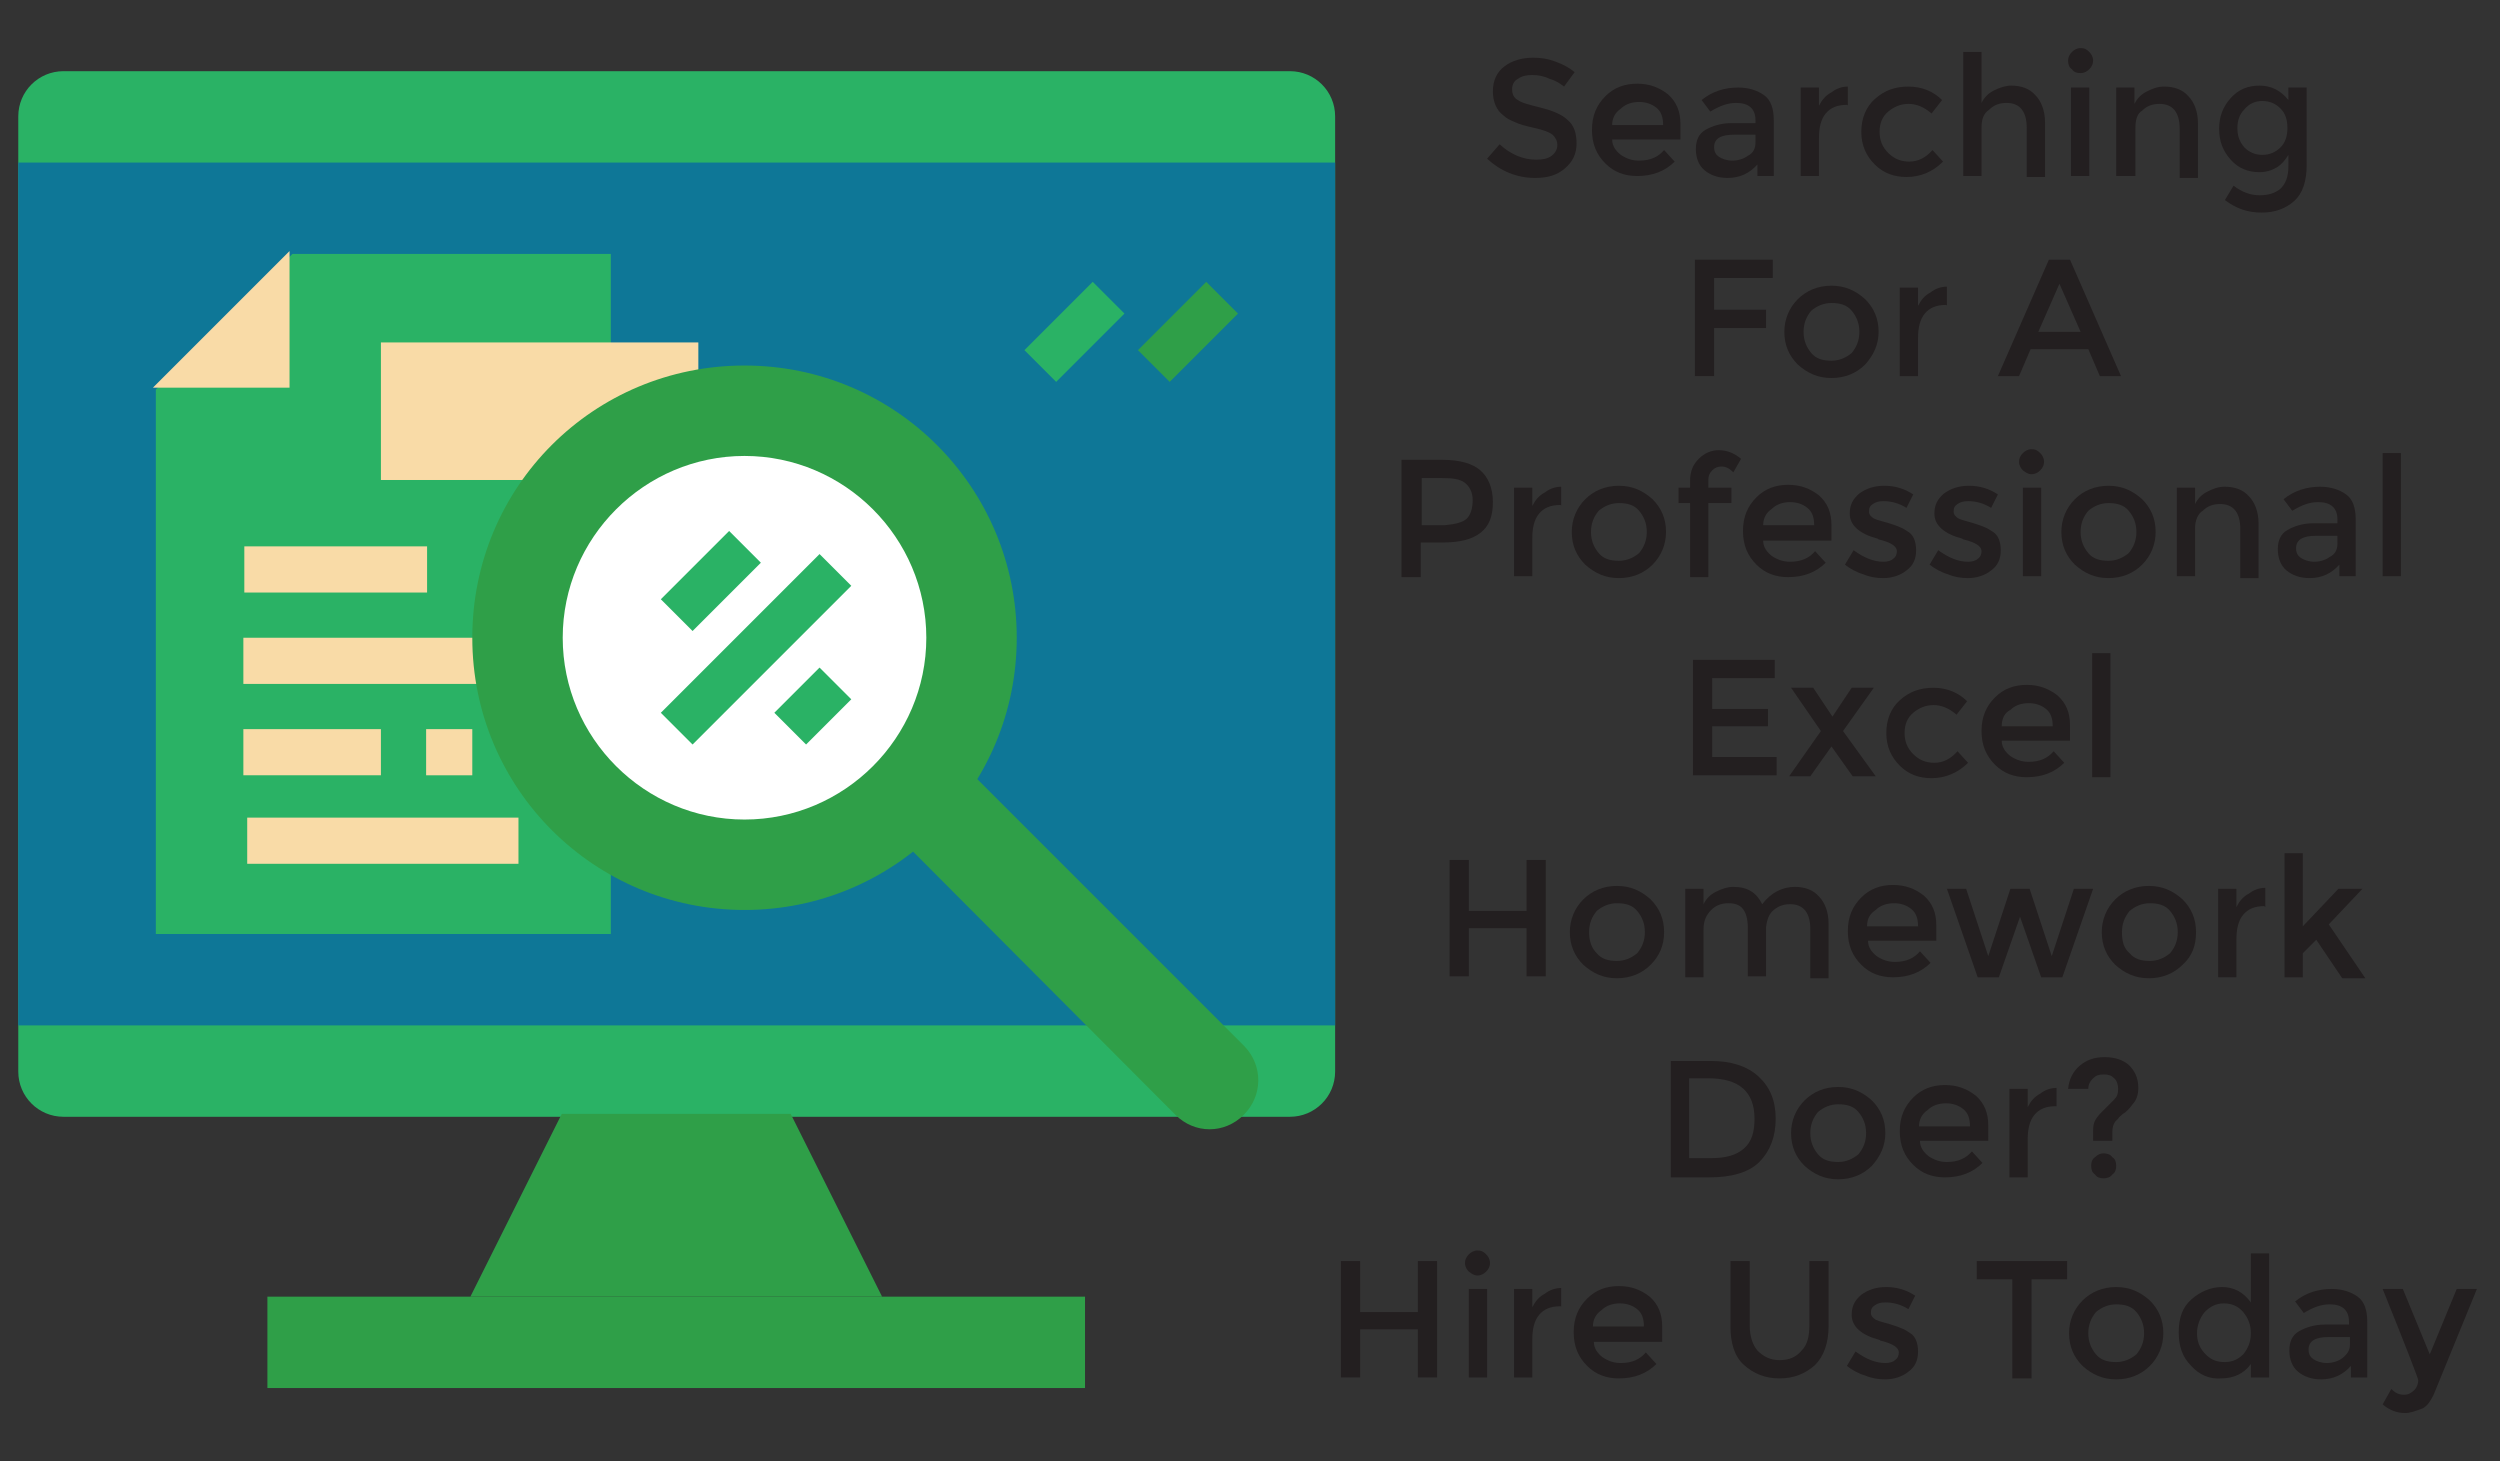 <?xml version="1.0" encoding="utf-8"?>
<!-- Generator: Adobe Illustrator 24.0.1, SVG Export Plug-In . SVG Version: 6.00 Build 0)  -->
<svg version="1.1" id="Layer_1" xmlns="http://www.w3.org/2000/svg" xmlns:xlink="http://www.w3.org/1999/xlink" x="0px" y="0px"
	 viewBox="0 0 259.9 151.9" style="enable-background:new 0 0 259.9 151.9;" xml:space="preserve">
<rect x="0" y="0" width="259.9" height="151.9" fill="#333333" stroke="none"/>
<style type="text/css">
	.st0{fill:#2AB265;}
	.st1{fill:#2F9F48;}
	.st2{fill:#0E7797;}
	.st3{fill:#F9DBA7;}
	.st4{fill:#FFFFFF;}
	.st5{fill:#231F20;}
</style>
<g>
	<path class="st0" d="M134.1,116.1H6.6c-2.6,0-4.7-2.1-4.7-4.7V12.1c0-2.6,2.1-4.7,4.7-4.7h127.5c2.6,0,4.7,2.1,4.7,4.7v99.3
		C138.8,114,136.7,116.1,134.1,116.1"/>
	<path class="st1" d="M58.3,115.8h23.9l9.5,19H48.9l9.5-19"/>
	<path class="st2" d="M138.8,106.6H1.9V16.9h136.9V106.6"/>
	<path class="st0" d="M63.4,97.1H16.2V40.5l14.2-14.1h33.1V97.1"/>
	<path class="st3" d="M30.1,40.3H15.9l14.2-14.2V40.3z"/>
	<path class="st3" d="M72.6,49.9h-33V35.6h33V49.9"/>
	<path class="st3" d="M44.4,61.6h-19v-4.8h19V61.6"/>
	<path class="st3" d="M51.3,71.1h-26v-4.8h26V71.1"/>
	<path class="st3" d="M39.6,80.6H25.3v-4.8h14.3V80.6"/>
	<path class="st3" d="M53.9,89.8H25.7V85h28.2V89.8"/>
	<path class="st3" d="M49.1,80.6h-4.8v-4.8h4.8V80.6"/>
	<path class="st1" d="M105.7,66.3c0,15.7-12.7,28.3-28.3,28.3S49.1,82,49.1,66.3S61.7,38,77.4,38S105.7,50.7,105.7,66.3"/>
	<path class="st4" d="M96.3,66.3c0,10.4-8.5,18.9-18.9,18.9s-18.9-8.5-18.9-18.9S67,47.4,77.4,47.4S96.3,55.9,96.3,66.3"/>
	<path class="st1" d="M129.3,115.9L129.3,115.9c-2,2-5.1,2-7.1,0L91.6,85.2l7.1-7.1l30.7,30.7C131.3,110.8,131.3,113.9,129.3,115.9"
		/>
	<path class="st0" d="M72,65.6l-3.3-3.3l7.1-7.1l3.3,3.3L72,65.6"/>
	<path class="st0" d="M72,77.4l-3.3-3.3l16.5-16.5l3.3,3.3L72,77.4"/>
	<path class="st0" d="M83.8,77.4l-3.3-3.3l4.7-4.7l3.3,3.3L83.8,77.4"/>
	<path class="st1" d="M121.6,39.7l-3.3-3.3l7.1-7.1l3.3,3.3L121.6,39.7"/>
	<path class="st0" d="M109.8,39.7l-3.3-3.3l7.1-7.1l3.3,3.3L109.8,39.7"/>
	<path class="st1" d="M112.8,144.3h-85v-9.5h85V144.3"/>
</g>
<g>
	<g>
		<path class="st5" d="M159.3,7.8c-0.6,0-1.1,0.1-1.5,0.4c-0.4,0.2-0.6,0.6-0.6,1.1s0.2,0.9,0.6,1.1c0.4,0.3,1.2,0.5,2.4,0.8
			c1.2,0.3,2.2,0.7,2.8,1.3c0.6,0.5,0.9,1.3,0.9,2.4c0,1.1-0.4,1.9-1.2,2.6c-0.8,0.7-1.8,1-3.1,1c-1.9,0-3.6-0.7-5-2l1.3-1.5
			c1.2,1.1,2.5,1.6,3.8,1.6c0.7,0,1.2-0.1,1.6-0.4c0.4-0.3,0.6-0.7,0.6-1.1c0-0.5-0.2-0.8-0.5-1.1c-0.4-0.3-1-0.5-1.9-0.7
			c-0.9-0.2-1.6-0.4-2-0.6c-0.5-0.2-0.9-0.4-1.2-0.7c-0.7-0.5-1.1-1.4-1.1-2.5s0.4-2,1.2-2.6s1.8-0.9,3-0.9c0.8,0,1.5,0.1,2.3,0.4
			s1.4,0.6,2,1.1l-1.1,1.5c-0.4-0.3-0.8-0.6-1.5-0.8C160.5,7.9,159.9,7.8,159.3,7.8z"/>
		<path class="st5" d="M174.8,14.5h-7.2c0,0.7,0.4,1.2,0.9,1.6c0.6,0.4,1.2,0.6,1.9,0.6c1.2,0,2-0.4,2.6-1.1l1.1,1.2
			c-1,1-2.3,1.5-3.9,1.5c-1.3,0-2.4-0.4-3.3-1.3s-1.4-2-1.4-3.5c0-1.5,0.5-2.6,1.4-3.5c0.9-0.9,2-1.3,3.3-1.3s2.3,0.4,3.2,1.1
			c0.9,0.8,1.3,1.8,1.3,3.1V14.5z M167.6,13h5.3c0-0.8-0.2-1.4-0.7-1.8c-0.5-0.4-1.1-0.6-1.8-0.6c-0.7,0-1.4,0.2-1.9,0.7
			C167.9,11.7,167.6,12.3,167.6,13z"/>
		<path class="st5" d="M184.5,18.3h-1.8v-1.2c-0.8,0.9-1.8,1.4-3.1,1.4c-1,0-1.8-0.3-2.4-0.8c-0.6-0.5-0.9-1.3-0.9-2.2s0.3-1.6,1-2
			s1.6-0.7,2.7-0.7h2.5v-0.3c0-1.2-0.7-1.8-2-1.8c-0.9,0-1.7,0.3-2.7,0.9l-0.9-1.2c1.1-0.9,2.4-1.3,3.8-1.3c1.1,0,2,0.3,2.7,0.8
			s1,1.4,1,2.6V18.3z M182.5,14.8v-0.8h-2.2c-1.4,0-2.1,0.4-2.1,1.3c0,0.5,0.2,0.8,0.5,1c0.3,0.2,0.8,0.4,1.4,0.4
			c0.6,0,1.2-0.2,1.6-0.5C182.3,15.9,182.5,15.4,182.5,14.8z"/>
		<path class="st5" d="M192,10.9c-1,0-1.7,0.3-2.2,0.9c-0.5,0.6-0.7,1.5-0.7,2.5v4h-1.9V9.1h1.9v1.9c0.3-0.6,0.7-1.1,1.3-1.4
			c0.5-0.4,1.1-0.6,1.7-0.6l0,2C192.1,10.9,192,10.9,192,10.9z"/>
		<path class="st5" d="M198.2,18.4c-1.3,0-2.4-0.4-3.3-1.3c-0.9-0.9-1.4-2-1.4-3.4c0-1.4,0.5-2.6,1.4-3.4c1-0.9,2.1-1.3,3.5-1.3
			c1.4,0,2.6,0.5,3.5,1.4l-1.1,1.4c-0.8-0.7-1.6-1-2.4-1c-0.8,0-1.5,0.3-2.1,0.8c-0.6,0.5-0.9,1.2-0.9,2.1c0,0.9,0.3,1.6,0.9,2.2
			s1.3,0.9,2.2,0.9c0.9,0,1.7-0.4,2.4-1.2l1.1,1.2C200.9,17.9,199.6,18.4,198.2,18.4z"/>
		<path class="st5" d="M206,13.3v5h-1.9V5.4h1.9v5.3c0.3-0.6,0.7-1,1.3-1.3c0.6-0.3,1.2-0.5,1.8-0.5c1,0,1.9,0.3,2.5,1
			c0.6,0.6,1,1.6,1,2.8v5.7h-1.9v-5.1c0-1.7-0.7-2.6-2.1-2.6c-0.7,0-1.3,0.2-1.8,0.7C206.2,11.8,206,12.4,206,13.3z"/>
		<path class="st5" d="M215.4,7.2C215.1,7,215,6.7,215,6.3c0-0.3,0.1-0.6,0.4-0.9c0.2-0.2,0.5-0.4,0.9-0.4s0.6,0.1,0.9,0.4
			c0.2,0.2,0.4,0.5,0.4,0.9c0,0.3-0.1,0.6-0.4,0.9c-0.2,0.2-0.5,0.4-0.9,0.4S215.6,7.5,215.4,7.2z M217.2,18.3h-1.9V9.1h1.9V18.3z"
			/>
		<path class="st5" d="M222,13.3v5H220V9.1h1.9v1.7c0.3-0.6,0.7-1,1.3-1.3s1.1-0.5,1.8-0.5c1,0,1.9,0.3,2.5,1c0.6,0.6,1,1.6,1,2.8
			v5.7h-1.9v-5.1c0-1.7-0.7-2.6-2.1-2.6c-0.7,0-1.3,0.2-1.8,0.7C222.2,11.8,222,12.4,222,13.3z"/>
		<path class="st5" d="M239.8,9.1v8.1c0,1.6-0.4,2.9-1.3,3.7c-0.9,0.8-2,1.2-3.4,1.2c-1.4,0-2.6-0.4-3.8-1.3l0.9-1.5
			c0.9,0.7,1.8,1,2.7,1s1.6-0.2,2.2-0.7c0.5-0.5,0.8-1.2,0.8-2.3v-1.2c-0.3,0.5-0.7,1-1.2,1.3c-0.5,0.3-1.1,0.5-1.8,0.5
			c-1.2,0-2.2-0.4-3-1.3c-0.8-0.9-1.2-1.9-1.2-3.2c0-1.3,0.4-2.3,1.2-3.2c0.8-0.9,1.8-1.3,3-1.3s2.2,0.5,3,1.5V9.1H239.8z
			 M232.6,13.3c0,0.8,0.2,1.4,0.7,2c0.5,0.5,1.1,0.8,1.9,0.8c0.8,0,1.4-0.3,1.9-0.8c0.5-0.5,0.7-1.2,0.7-2c0-0.8-0.2-1.5-0.7-2
			c-0.5-0.5-1.1-0.8-1.9-0.8c-0.8,0-1.4,0.3-1.9,0.9C232.8,11.9,232.6,12.6,232.6,13.3z"/>
		<path class="st5" d="M178.2,28.9v3.3h5.4v1.9h-5.4v5h-2V27h8.1l0,1.9H178.2z"/>
		<path class="st5" d="M193.9,37.9c-0.9,0.9-2.1,1.4-3.5,1.4c-1.4,0-2.5-0.5-3.5-1.4c-0.9-0.9-1.4-2-1.4-3.4c0-1.3,0.5-2.5,1.4-3.4
			c0.9-0.9,2.1-1.4,3.5-1.4c1.4,0,2.5,0.5,3.5,1.4c0.9,0.9,1.4,2,1.4,3.4C195.3,35.8,194.8,36.9,193.9,37.9z M188.3,36.7
			c0.5,0.6,1.2,0.8,2.1,0.8c0.8,0,1.5-0.3,2.1-0.8c0.5-0.6,0.8-1.3,0.8-2.2c0-0.9-0.3-1.6-0.8-2.2c-0.5-0.6-1.2-0.8-2.1-0.8
			c-0.8,0-1.5,0.3-2.1,0.8c-0.5,0.6-0.8,1.3-0.8,2.2C187.5,35.4,187.8,36.1,188.3,36.7z"/>
		<path class="st5" d="M202.3,31.7c-1,0-1.7,0.3-2.2,0.9c-0.5,0.6-0.7,1.5-0.7,2.5v4h-1.9v-9.2h1.9v1.9c0.3-0.6,0.7-1.1,1.3-1.4
			c0.5-0.4,1.1-0.6,1.7-0.6l0,2C202.4,31.7,202.3,31.7,202.3,31.7z"/>
		<path class="st5" d="M211.1,36.3l-1.2,2.8h-2.2L213,27h2.2l5.3,12.1h-2.2l-1.2-2.8H211.1z M216.3,34.5l-2.2-5l-2.2,5H216.3z"/>
		<path class="st5" d="M153.9,48.9c0.8,0.7,1.3,1.8,1.3,3.3c0,1.5-0.4,2.5-1.3,3.2c-0.9,0.7-2.2,1-4,1h-2.2v3.6h-2V47.8h4.2
			C151.8,47.8,153.1,48.2,153.9,48.9z M152.5,53.9c0.4-0.4,0.6-1.1,0.6-1.9c0-0.8-0.3-1.4-0.8-1.8s-1.3-0.5-2.4-0.5h-2.1v4.9h2.4
			C151.3,54.5,152.1,54.3,152.5,53.9z"/>
		<path class="st5" d="M162.2,52.5c-1,0-1.7,0.3-2.2,0.9c-0.5,0.6-0.7,1.5-0.7,2.5v4h-1.9v-9.2h1.9v1.9c0.3-0.6,0.7-1.1,1.3-1.4
			c0.5-0.4,1.1-0.6,1.7-0.6l0,2C162.3,52.5,162.2,52.5,162.2,52.5z"/>
		<path class="st5" d="M171.8,58.7c-0.9,0.9-2.1,1.4-3.5,1.4c-1.4,0-2.5-0.5-3.5-1.4c-0.9-0.9-1.4-2-1.4-3.4c0-1.3,0.5-2.5,1.4-3.4
			c0.9-0.9,2.1-1.4,3.5-1.4c1.4,0,2.5,0.5,3.5,1.4c0.9,0.9,1.4,2,1.4,3.4C173.2,56.6,172.7,57.8,171.8,58.7z M166.2,57.5
			c0.5,0.6,1.2,0.8,2.1,0.8c0.8,0,1.5-0.3,2.1-0.8c0.5-0.6,0.8-1.3,0.8-2.2c0-0.9-0.3-1.6-0.8-2.2c-0.5-0.6-1.2-0.8-2.1-0.8
			c-0.8,0-1.5,0.3-2.1,0.8c-0.5,0.6-0.8,1.3-0.8,2.2C165.4,56.2,165.7,56.9,166.2,57.5z"/>
		<path class="st5" d="M177.6,49.9v0.8h2.4v1.6h-2.4v7.7h-1.9v-7.7h-1.2v-1.6h1.2V50c0-1,0.3-1.7,0.9-2.3c0.6-0.6,1.3-0.9,2.1-0.9
			s1.6,0.3,2.3,0.9l-0.8,1.4c-0.4-0.4-0.8-0.6-1.2-0.6c-0.4,0-0.7,0.1-1,0.4S177.6,49.5,177.6,49.9z"/>
		<path class="st5" d="M190.5,56.2h-7.2c0,0.7,0.4,1.2,0.9,1.6c0.6,0.4,1.2,0.6,1.9,0.6c1.2,0,2-0.4,2.6-1.1l1.1,1.2
			c-1,1-2.3,1.5-3.9,1.5c-1.3,0-2.4-0.4-3.3-1.3s-1.4-2-1.4-3.5c0-1.5,0.5-2.6,1.4-3.5c0.9-0.9,2-1.3,3.3-1.3s2.3,0.4,3.2,1.1
			c0.9,0.8,1.3,1.8,1.3,3.1V56.2z M183.3,54.6h5.3c0-0.8-0.2-1.4-0.7-1.8c-0.5-0.4-1.1-0.6-1.8-0.6c-0.7,0-1.4,0.2-1.9,0.7
			C183.6,53.3,183.3,53.9,183.3,54.6z"/>
		<path class="st5" d="M199.2,57.2c0,0.9-0.3,1.6-1,2.1c-0.6,0.5-1.5,0.8-2.4,0.8c-0.7,0-1.4-0.1-2.1-0.4c-0.7-0.2-1.4-0.6-1.9-1
			l0.9-1.5c1.1,0.8,2.1,1.2,3.1,1.2c0.4,0,0.8-0.1,1-0.3c0.3-0.2,0.4-0.5,0.4-0.8c0-0.5-0.6-0.9-1.8-1.2c-0.1,0-0.2-0.1-0.2-0.1
			c-1.9-0.5-2.9-1.4-2.9-2.6c0-0.9,0.3-1.5,1-2.1c0.7-0.5,1.5-0.8,2.6-0.8s2.1,0.3,3,0.9l-0.7,1.4c-0.8-0.5-1.6-0.7-2.4-0.7
			c-0.5,0-0.8,0.1-1.1,0.3c-0.3,0.2-0.4,0.4-0.4,0.8c0,0.3,0.2,0.5,0.5,0.7c0.2,0.1,0.5,0.2,0.9,0.3c0.4,0.1,0.7,0.2,1,0.3
			c0.3,0.1,0.6,0.2,0.8,0.3c0.3,0.1,0.6,0.3,0.9,0.5C198.9,55.6,199.2,56.3,199.2,57.2z"/>
		<path class="st5" d="M208,57.2c0,0.9-0.3,1.6-1,2.1c-0.6,0.5-1.5,0.8-2.4,0.8c-0.7,0-1.4-0.1-2.1-0.4c-0.7-0.2-1.4-0.6-1.9-1
			l0.9-1.5c1.1,0.8,2.1,1.2,3.1,1.2c0.4,0,0.8-0.1,1-0.3c0.3-0.2,0.4-0.5,0.4-0.8c0-0.5-0.6-0.9-1.8-1.2c-0.1,0-0.2-0.1-0.2-0.1
			c-1.9-0.5-2.9-1.4-2.9-2.6c0-0.9,0.3-1.5,1-2.1c0.7-0.5,1.5-0.8,2.6-0.8s2.1,0.3,3,0.9l-0.7,1.4c-0.8-0.5-1.6-0.7-2.4-0.7
			c-0.5,0-0.8,0.1-1.1,0.3c-0.3,0.2-0.4,0.4-0.4,0.8c0,0.3,0.2,0.5,0.5,0.7c0.2,0.1,0.5,0.2,0.9,0.3c0.4,0.1,0.7,0.2,1,0.3
			c0.3,0.1,0.6,0.2,0.8,0.3c0.3,0.1,0.6,0.3,0.9,0.5C207.7,55.6,208,56.3,208,57.2z"/>
		<path class="st5" d="M210.3,48.9c-0.2-0.2-0.4-0.5-0.4-0.9c0-0.3,0.1-0.6,0.4-0.9c0.2-0.2,0.5-0.4,0.9-0.4s0.6,0.1,0.9,0.4
			c0.2,0.2,0.4,0.5,0.4,0.9c0,0.3-0.1,0.6-0.4,0.9c-0.2,0.2-0.5,0.4-0.9,0.4S210.6,49.1,210.3,48.9z M212.2,59.9h-1.9v-9.2h1.9V59.9
			z"/>
		<path class="st5" d="M222.7,58.7c-0.9,0.9-2.1,1.4-3.5,1.4c-1.4,0-2.5-0.5-3.5-1.4c-0.9-0.9-1.4-2-1.4-3.4c0-1.3,0.5-2.5,1.4-3.4
			c0.9-0.9,2.1-1.4,3.5-1.4c1.4,0,2.5,0.5,3.5,1.4c0.9,0.9,1.4,2,1.4,3.4C224.1,56.6,223.6,57.8,222.7,58.7z M217.1,57.5
			c0.5,0.6,1.2,0.8,2.1,0.8c0.8,0,1.5-0.3,2.1-0.8c0.5-0.6,0.8-1.3,0.8-2.2c0-0.9-0.3-1.6-0.8-2.2c-0.5-0.6-1.2-0.8-2.1-0.8
			c-0.8,0-1.5,0.3-2.1,0.8c-0.5,0.6-0.8,1.3-0.8,2.2C216.3,56.2,216.6,56.9,217.1,57.5z"/>
		<path class="st5" d="M228.2,54.9v5h-1.9v-9.2h1.9v1.7c0.3-0.6,0.7-1,1.3-1.3s1.1-0.5,1.8-0.5c1,0,1.9,0.3,2.5,1
			c0.6,0.6,1,1.6,1,2.8v5.7h-1.9v-5.1c0-1.7-0.7-2.6-2.1-2.6c-0.7,0-1.3,0.2-1.8,0.7C228.5,53.4,228.2,54.1,228.2,54.9z"/>
		<path class="st5" d="M245,59.9h-1.8v-1.2c-0.8,0.9-1.8,1.4-3.1,1.4c-1,0-1.8-0.3-2.4-0.8c-0.6-0.5-0.9-1.3-0.9-2.2s0.3-1.6,1-2
			s1.6-0.7,2.7-0.7h2.5V54c0-1.2-0.7-1.8-2-1.8c-0.9,0-1.7,0.3-2.7,0.9l-0.9-1.2c1.1-0.9,2.4-1.3,3.8-1.3c1.1,0,2,0.3,2.7,0.8
			s1,1.4,1,2.6V59.9z M243,56.5v-0.8h-2.2c-1.4,0-2.1,0.4-2.1,1.3c0,0.5,0.2,0.8,0.5,1c0.3,0.2,0.8,0.4,1.4,0.4
			c0.6,0,1.2-0.2,1.6-0.5C242.8,57.6,243,57.1,243,56.5z"/>
		<path class="st5" d="M249.6,59.9h-1.9V47.1h1.9V59.9z"/>
		<path class="st5" d="M184.5,68.6v1.9H178v3.2h5.8v1.8H178v3.2h6.7v1.9H176V68.6H184.5z"/>
		<path class="st5" d="M188.5,71.5l2,3l2-3h2.3l-3.2,4.5l3.4,4.7h-2.4l-2.2-3.1l-2.2,3.1H186l3.3-4.7l-3.1-4.5H188.5z"/>
		<path class="st5" d="M200.8,80.9c-1.3,0-2.4-0.4-3.3-1.3c-0.9-0.9-1.4-2-1.4-3.4c0-1.4,0.5-2.6,1.4-3.4c1-0.9,2.1-1.3,3.5-1.3
			c1.4,0,2.6,0.5,3.5,1.4l-1.1,1.4c-0.8-0.7-1.6-1-2.4-1c-0.8,0-1.5,0.3-2.1,0.8c-0.6,0.5-0.9,1.2-0.9,2.1c0,0.9,0.3,1.6,0.9,2.2
			s1.3,0.9,2.2,0.9c0.9,0,1.7-0.4,2.4-1.2l1.1,1.2C203.6,80.3,202.3,80.9,200.8,80.9z"/>
		<path class="st5" d="M215.3,77h-7.2c0,0.7,0.4,1.2,0.9,1.6c0.6,0.4,1.2,0.6,1.9,0.6c1.2,0,2-0.4,2.6-1.1l1.1,1.2
			c-1,1-2.3,1.5-3.9,1.5c-1.3,0-2.4-0.4-3.3-1.3c-0.9-0.9-1.4-2-1.4-3.5c0-1.5,0.5-2.6,1.4-3.5c0.9-0.9,2-1.3,3.3-1.3
			s2.3,0.4,3.2,1.1c0.9,0.8,1.3,1.8,1.3,3.1V77z M208.1,75.5h5.3c0-0.8-0.2-1.4-0.7-1.8c-0.5-0.4-1.1-0.6-1.8-0.6
			c-0.7,0-1.4,0.2-1.9,0.7C208.4,74.1,208.1,74.7,208.1,75.5z"/>
		<path class="st5" d="M219.4,80.8h-1.9V67.9h1.9V80.8z"/>
		<path class="st5" d="M150.7,101.6V89.4h2v5.3h6v-5.3h2v12.1h-2v-5h-6v5H150.7z"/>
		<path class="st5" d="M171.6,100.3c-0.9,0.9-2.1,1.4-3.5,1.4c-1.4,0-2.5-0.5-3.5-1.4c-0.9-0.9-1.4-2-1.4-3.4c0-1.3,0.5-2.5,1.4-3.4
			c0.9-0.9,2.1-1.4,3.5-1.4c1.4,0,2.5,0.5,3.5,1.4c0.9,0.9,1.4,2,1.4,3.4C173,98.3,172.5,99.4,171.6,100.3z M166,99.1
			c0.5,0.6,1.2,0.8,2.1,0.8c0.8,0,1.5-0.3,2.1-0.8c0.5-0.6,0.8-1.3,0.8-2.2c0-0.9-0.3-1.6-0.8-2.2c-0.5-0.6-1.2-0.8-2.1-0.8
			c-0.8,0-1.5,0.3-2.1,0.8c-0.5,0.6-0.8,1.3-0.8,2.2C165.2,97.9,165.5,98.6,166,99.1z"/>
		<path class="st5" d="M177.1,96.6v5h-1.9v-9.2h1.9V94c0.3-0.6,0.7-1,1.3-1.3c0.6-0.3,1.2-0.5,1.8-0.5c1.5,0,2.4,0.6,3,1.8
			c0.9-1.2,2.1-1.8,3.4-1.8c1,0,1.9,0.3,2.5,1c0.6,0.6,1,1.6,1,2.8v5.7h-1.9v-5.1c0-1.7-0.7-2.6-2.1-2.6c-0.7,0-1.2,0.2-1.7,0.6
			c-0.5,0.4-0.7,1-0.8,1.8v5.1h-1.9v-5.1c0-0.9-0.2-1.5-0.5-1.9c-0.3-0.4-0.8-0.6-1.5-0.6s-1.3,0.2-1.8,0.7
			C177.4,95.1,177.1,95.7,177.1,96.6z"/>
		<path class="st5" d="M201.4,97.8h-7.2c0,0.7,0.4,1.2,0.9,1.6c0.6,0.4,1.2,0.6,1.9,0.6c1.2,0,2-0.4,2.6-1.1l1.1,1.2
			c-1,1-2.3,1.5-3.9,1.5c-1.3,0-2.4-0.4-3.3-1.3c-0.9-0.9-1.4-2-1.4-3.5c0-1.5,0.5-2.6,1.4-3.5c0.9-0.9,2-1.3,3.3-1.3
			s2.3,0.4,3.2,1.1c0.9,0.8,1.3,1.8,1.3,3.1V97.8z M194.1,96.3h5.3c0-0.8-0.2-1.4-0.7-1.8c-0.5-0.4-1.1-0.6-1.8-0.6
			c-0.7,0-1.4,0.2-1.9,0.7C194.4,95,194.1,95.5,194.1,96.3z"/>
		<path class="st5" d="M207.8,101.6h-2.2l-3.2-9.2h2l2.3,7l2.3-7h2l2.3,7l2.3-7h2l-3.2,9.2h-2.2l-2.2-6.3L207.8,101.6z"/>
		<path class="st5" d="M226.9,100.3c-0.9,0.9-2.1,1.4-3.5,1.4c-1.4,0-2.5-0.5-3.5-1.4c-0.9-0.9-1.4-2-1.4-3.4c0-1.3,0.5-2.5,1.4-3.4
			c0.9-0.9,2.1-1.4,3.5-1.4c1.4,0,2.5,0.5,3.5,1.4c0.9,0.9,1.4,2,1.4,3.4C228.3,98.3,227.9,99.4,226.9,100.3z M221.4,99.1
			c0.5,0.6,1.2,0.8,2.1,0.8c0.8,0,1.5-0.3,2.1-0.8c0.5-0.6,0.8-1.3,0.8-2.2c0-0.9-0.3-1.6-0.8-2.2c-0.5-0.6-1.2-0.8-2.1-0.8
			c-0.8,0-1.5,0.3-2.1,0.8c-0.5,0.6-0.8,1.3-0.8,2.2C220.6,97.9,220.8,98.6,221.4,99.1z"/>
		<path class="st5" d="M235.4,94.2c-1,0-1.7,0.3-2.2,0.9c-0.5,0.6-0.7,1.5-0.7,2.5v4h-1.9v-9.2h1.9v1.9c0.3-0.6,0.7-1.1,1.3-1.4
			c0.5-0.4,1.1-0.6,1.7-0.6l0,2C235.4,94.2,235.4,94.2,235.4,94.2z"/>
		<path class="st5" d="M239.4,101.6h-1.9V88.7h1.9v7.6l3.7-3.9h2.5l-3.5,3.7l3.8,5.6h-2.4l-2.7-4l-1.4,1.4V101.6z"/>
		<path class="st5" d="M182.8,111.9c1.2,1.1,1.8,2.5,1.8,4.4s-0.6,3.4-1.7,4.5c-1.1,1.1-2.9,1.6-5.2,1.6h-4v-12.1h4.2
			C179.9,110.3,181.6,110.8,182.8,111.9z M182.4,116.3c0-2.8-1.6-4.2-4.8-4.2h-2v8.3h2.3c1.5,0,2.6-0.3,3.4-1
			S182.4,117.7,182.4,116.3z"/>
		<path class="st5" d="M194.6,121.2c-0.9,0.9-2.1,1.4-3.5,1.4c-1.4,0-2.5-0.5-3.5-1.4c-0.9-0.9-1.4-2-1.4-3.4c0-1.3,0.5-2.5,1.4-3.4
			c0.9-0.9,2.1-1.4,3.5-1.4c1.4,0,2.5,0.5,3.5,1.4c0.9,0.9,1.4,2,1.4,3.4C196,119.1,195.5,120.2,194.6,121.2z M189,120
			c0.5,0.6,1.2,0.8,2.1,0.8c0.8,0,1.5-0.3,2.1-0.8c0.5-0.6,0.8-1.3,0.8-2.2c0-0.9-0.3-1.6-0.8-2.2c-0.5-0.6-1.2-0.8-2.1-0.8
			c-0.8,0-1.5,0.3-2.1,0.8c-0.5,0.6-0.8,1.3-0.8,2.2C188.2,118.7,188.5,119.4,189,120z"/>
		<path class="st5" d="M206.8,118.6h-7.2c0,0.7,0.4,1.2,0.9,1.6c0.6,0.4,1.2,0.6,1.9,0.6c1.2,0,2-0.4,2.6-1.1l1.1,1.2
			c-1,1-2.3,1.5-3.9,1.5c-1.3,0-2.4-0.4-3.3-1.3c-0.9-0.9-1.4-2-1.4-3.5c0-1.5,0.5-2.6,1.4-3.5c0.9-0.9,2-1.3,3.3-1.3
			s2.3,0.4,3.2,1.1c0.9,0.8,1.3,1.8,1.3,3.1V118.6z M199.5,117.1h5.3c0-0.8-0.2-1.4-0.7-1.8c-0.5-0.4-1.1-0.6-1.8-0.6
			c-0.7,0-1.4,0.2-1.9,0.7C199.8,115.8,199.5,116.4,199.5,117.1z"/>
		<path class="st5" d="M213.7,115c-1,0-1.7,0.3-2.2,0.9c-0.5,0.6-0.7,1.5-0.7,2.5v4h-1.9v-9.2h1.9v1.9c0.3-0.6,0.7-1.1,1.3-1.4
			c0.5-0.4,1.1-0.6,1.7-0.6l0,2C213.8,115,213.8,115,213.7,115z"/>
		<path class="st5" d="M219.6,118.6h-2v-1.1c0-0.5,0.1-0.8,0.2-1s0.3-0.5,0.7-0.9l1.3-1.3c0.3-0.3,0.4-0.6,0.4-1.1
			c0-0.4-0.1-0.8-0.4-1.1c-0.3-0.3-0.6-0.4-1.1-0.4s-0.8,0.1-1.1,0.4c-0.3,0.3-0.5,0.6-0.5,1.1H215c0.1-1,0.5-1.8,1.2-2.4
			c0.7-0.6,1.5-0.9,2.6-0.9s1.9,0.3,2.5,0.8c0.6,0.6,1,1.3,1,2.4c0,0.7-0.2,1.3-0.6,1.7c-0.2,0.3-0.4,0.5-0.5,0.6
			c-0.1,0.1-0.3,0.3-0.5,0.4c-0.2,0.2-0.4,0.3-0.5,0.5c-0.1,0.1-0.2,0.2-0.3,0.3c-0.2,0.3-0.3,0.6-0.3,1.1V118.6z M218.7,122.5
			c-0.4,0-0.7-0.1-0.9-0.4c-0.3-0.2-0.4-0.5-0.4-0.9s0.1-0.7,0.4-0.9c0.3-0.3,0.6-0.4,0.9-0.4s0.7,0.1,0.9,0.4
			c0.3,0.2,0.4,0.5,0.4,0.9c0,0.4-0.1,0.7-0.4,0.9C219.4,122.4,219,122.5,218.7,122.5z"/>
		<path class="st5" d="M139.4,143.2v-12.1h2v5.3h6v-5.3h2v12.1h-2v-5h-6v5H139.4z"/>
		<path class="st5" d="M152.7,132.2c-0.2-0.2-0.4-0.5-0.4-0.9c0-0.3,0.1-0.6,0.4-0.9c0.2-0.2,0.5-0.4,0.9-0.4s0.6,0.1,0.9,0.4
			c0.2,0.2,0.4,0.5,0.4,0.9c0,0.3-0.1,0.6-0.4,0.9c-0.2,0.2-0.5,0.4-0.9,0.4S153,132.4,152.7,132.2z M154.6,143.2h-1.9V134h1.9
			V143.2z"/>
		<path class="st5" d="M162.2,135.8c-1,0-1.7,0.3-2.2,0.9c-0.5,0.6-0.7,1.5-0.7,2.5v4h-1.9V134h1.9v1.9c0.3-0.6,0.7-1.1,1.3-1.4
			c0.5-0.4,1.1-0.6,1.7-0.6l0,2C162.3,135.8,162.3,135.8,162.2,135.8z"/>
		<path class="st5" d="M172.9,139.5h-7.2c0,0.7,0.4,1.2,0.9,1.6c0.6,0.4,1.2,0.6,1.9,0.6c1.2,0,2-0.4,2.6-1.1l1.1,1.2
			c-1,1-2.3,1.5-3.9,1.5c-1.3,0-2.4-0.4-3.3-1.3c-0.9-0.9-1.4-2-1.4-3.5c0-1.5,0.5-2.6,1.4-3.5c0.9-0.9,2-1.3,3.3-1.3
			s2.3,0.4,3.2,1.1c0.9,0.8,1.3,1.8,1.3,3.1V139.5z M165.6,137.9h5.3c0-0.8-0.2-1.4-0.7-1.8c-0.5-0.4-1.1-0.6-1.8-0.6
			c-0.7,0-1.4,0.2-1.9,0.7C165.9,136.6,165.6,137.2,165.6,137.9z"/>
		<path class="st5" d="M182.7,140.4c0.6,0.6,1.3,1,2.3,1s1.7-0.3,2.3-1c0.6-0.6,0.8-1.5,0.8-2.6v-6.7h2v6.8c0,1.7-0.5,3.1-1.4,4
			c-1,0.9-2.2,1.4-3.7,1.4s-2.7-0.5-3.7-1.4c-1-0.9-1.4-2.3-1.4-4v-6.8h2v6.7C181.9,138.9,182.2,139.8,182.7,140.4z"/>
		<path class="st5" d="M199.4,140.5c0,0.9-0.3,1.6-1,2.1c-0.6,0.5-1.5,0.8-2.4,0.8c-0.7,0-1.4-0.1-2.1-0.4c-0.7-0.2-1.4-0.6-1.9-1
			l0.9-1.5c1.1,0.8,2.1,1.2,3.1,1.2c0.4,0,0.8-0.1,1-0.3c0.3-0.2,0.4-0.5,0.4-0.8c0-0.5-0.6-0.9-1.8-1.2c-0.1,0-0.2-0.1-0.2-0.1
			c-1.9-0.5-2.9-1.4-2.9-2.6c0-0.9,0.3-1.5,1-2.1c0.7-0.5,1.5-0.8,2.6-0.8s2.1,0.3,3,0.9l-0.7,1.4c-0.8-0.5-1.6-0.7-2.4-0.7
			c-0.5,0-0.8,0.1-1.1,0.3s-0.4,0.4-0.4,0.8c0,0.3,0.2,0.5,0.5,0.7c0.2,0.1,0.5,0.2,0.9,0.3s0.7,0.2,1,0.3c0.3,0.1,0.6,0.2,0.8,0.3
			c0.3,0.1,0.6,0.3,0.9,0.5C199.1,138.9,199.4,139.6,199.4,140.5z"/>
		<path class="st5" d="M211.2,133v10.3h-2V133h-3.7v-1.9h9.4v1.9H211.2z"/>
		<path class="st5" d="M223.5,142c-0.9,0.9-2.1,1.4-3.5,1.4c-1.4,0-2.5-0.5-3.5-1.4c-0.9-0.9-1.4-2-1.4-3.4c0-1.3,0.5-2.5,1.4-3.4
			c0.9-0.9,2.1-1.4,3.5-1.4c1.4,0,2.5,0.5,3.5,1.4c0.9,0.9,1.4,2,1.4,3.4C224.9,139.9,224.4,141.1,223.5,142z M217.9,140.8
			c0.5,0.6,1.2,0.8,2.1,0.8c0.8,0,1.5-0.3,2.1-0.8c0.5-0.6,0.8-1.3,0.8-2.2c0-0.9-0.3-1.6-0.8-2.2c-0.5-0.6-1.2-0.8-2.1-0.8
			c-0.8,0-1.5,0.3-2.1,0.8c-0.5,0.6-0.8,1.3-0.8,2.2C217.1,139.5,217.4,140.2,217.9,140.8z"/>
		<path class="st5" d="M227.8,142c-0.9-0.9-1.3-2-1.3-3.5s0.4-2.6,1.3-3.4s2-1.3,3.2-1.3s2.2,0.5,3,1.6v-5.1h1.9v12.9H234v-1.4
			c-0.7,1-1.8,1.5-3.1,1.5C229.7,143.4,228.6,142.9,227.8,142z M228.4,138.6c0,0.9,0.3,1.6,0.9,2.2c0.6,0.6,1.2,0.8,2,0.8
			c0.8,0,1.4-0.3,1.9-0.8c0.5-0.6,0.8-1.3,0.8-2.2s-0.3-1.6-0.8-2.2c-0.5-0.6-1.2-0.9-2-0.9c-0.8,0-1.4,0.3-2,0.9
			C228.7,137,228.4,137.8,228.4,138.6z"/>
		<path class="st5" d="M246.2,143.2h-1.8V142c-0.8,0.9-1.8,1.4-3.1,1.4c-1,0-1.8-0.3-2.4-0.8c-0.6-0.5-0.9-1.3-0.9-2.2s0.3-1.6,1-2
			s1.6-0.7,2.7-0.7h2.5v-0.3c0-1.2-0.7-1.8-2-1.8c-0.9,0-1.7,0.3-2.7,0.9l-0.9-1.2c1.1-0.9,2.4-1.3,3.8-1.3c1.1,0,2,0.3,2.7,0.8
			s1,1.4,1,2.6V143.2z M244.3,139.8V139h-2.2c-1.4,0-2.1,0.4-2.1,1.3c0,0.5,0.2,0.8,0.5,1c0.3,0.2,0.8,0.4,1.4,0.4
			c0.6,0,1.2-0.2,1.6-0.5C244,140.8,244.3,140.4,244.3,139.8z"/>
		<path class="st5" d="M250,146.9c-0.8,0-1.6-0.3-2.3-0.9l0.9-1.6c0.4,0.4,0.8,0.6,1.3,0.6s0.8-0.2,1.1-0.5c0.3-0.3,0.4-0.7,0.4-1
			c0-0.2-1.2-3.3-3.7-9.5h2.1l2.8,6.8l2.8-6.8h2.1l-4.5,11c-0.3,0.6-0.6,1.1-1.1,1.4C251.1,146.7,250.6,146.9,250,146.9z"/>
	</g>
</g>
</svg>
